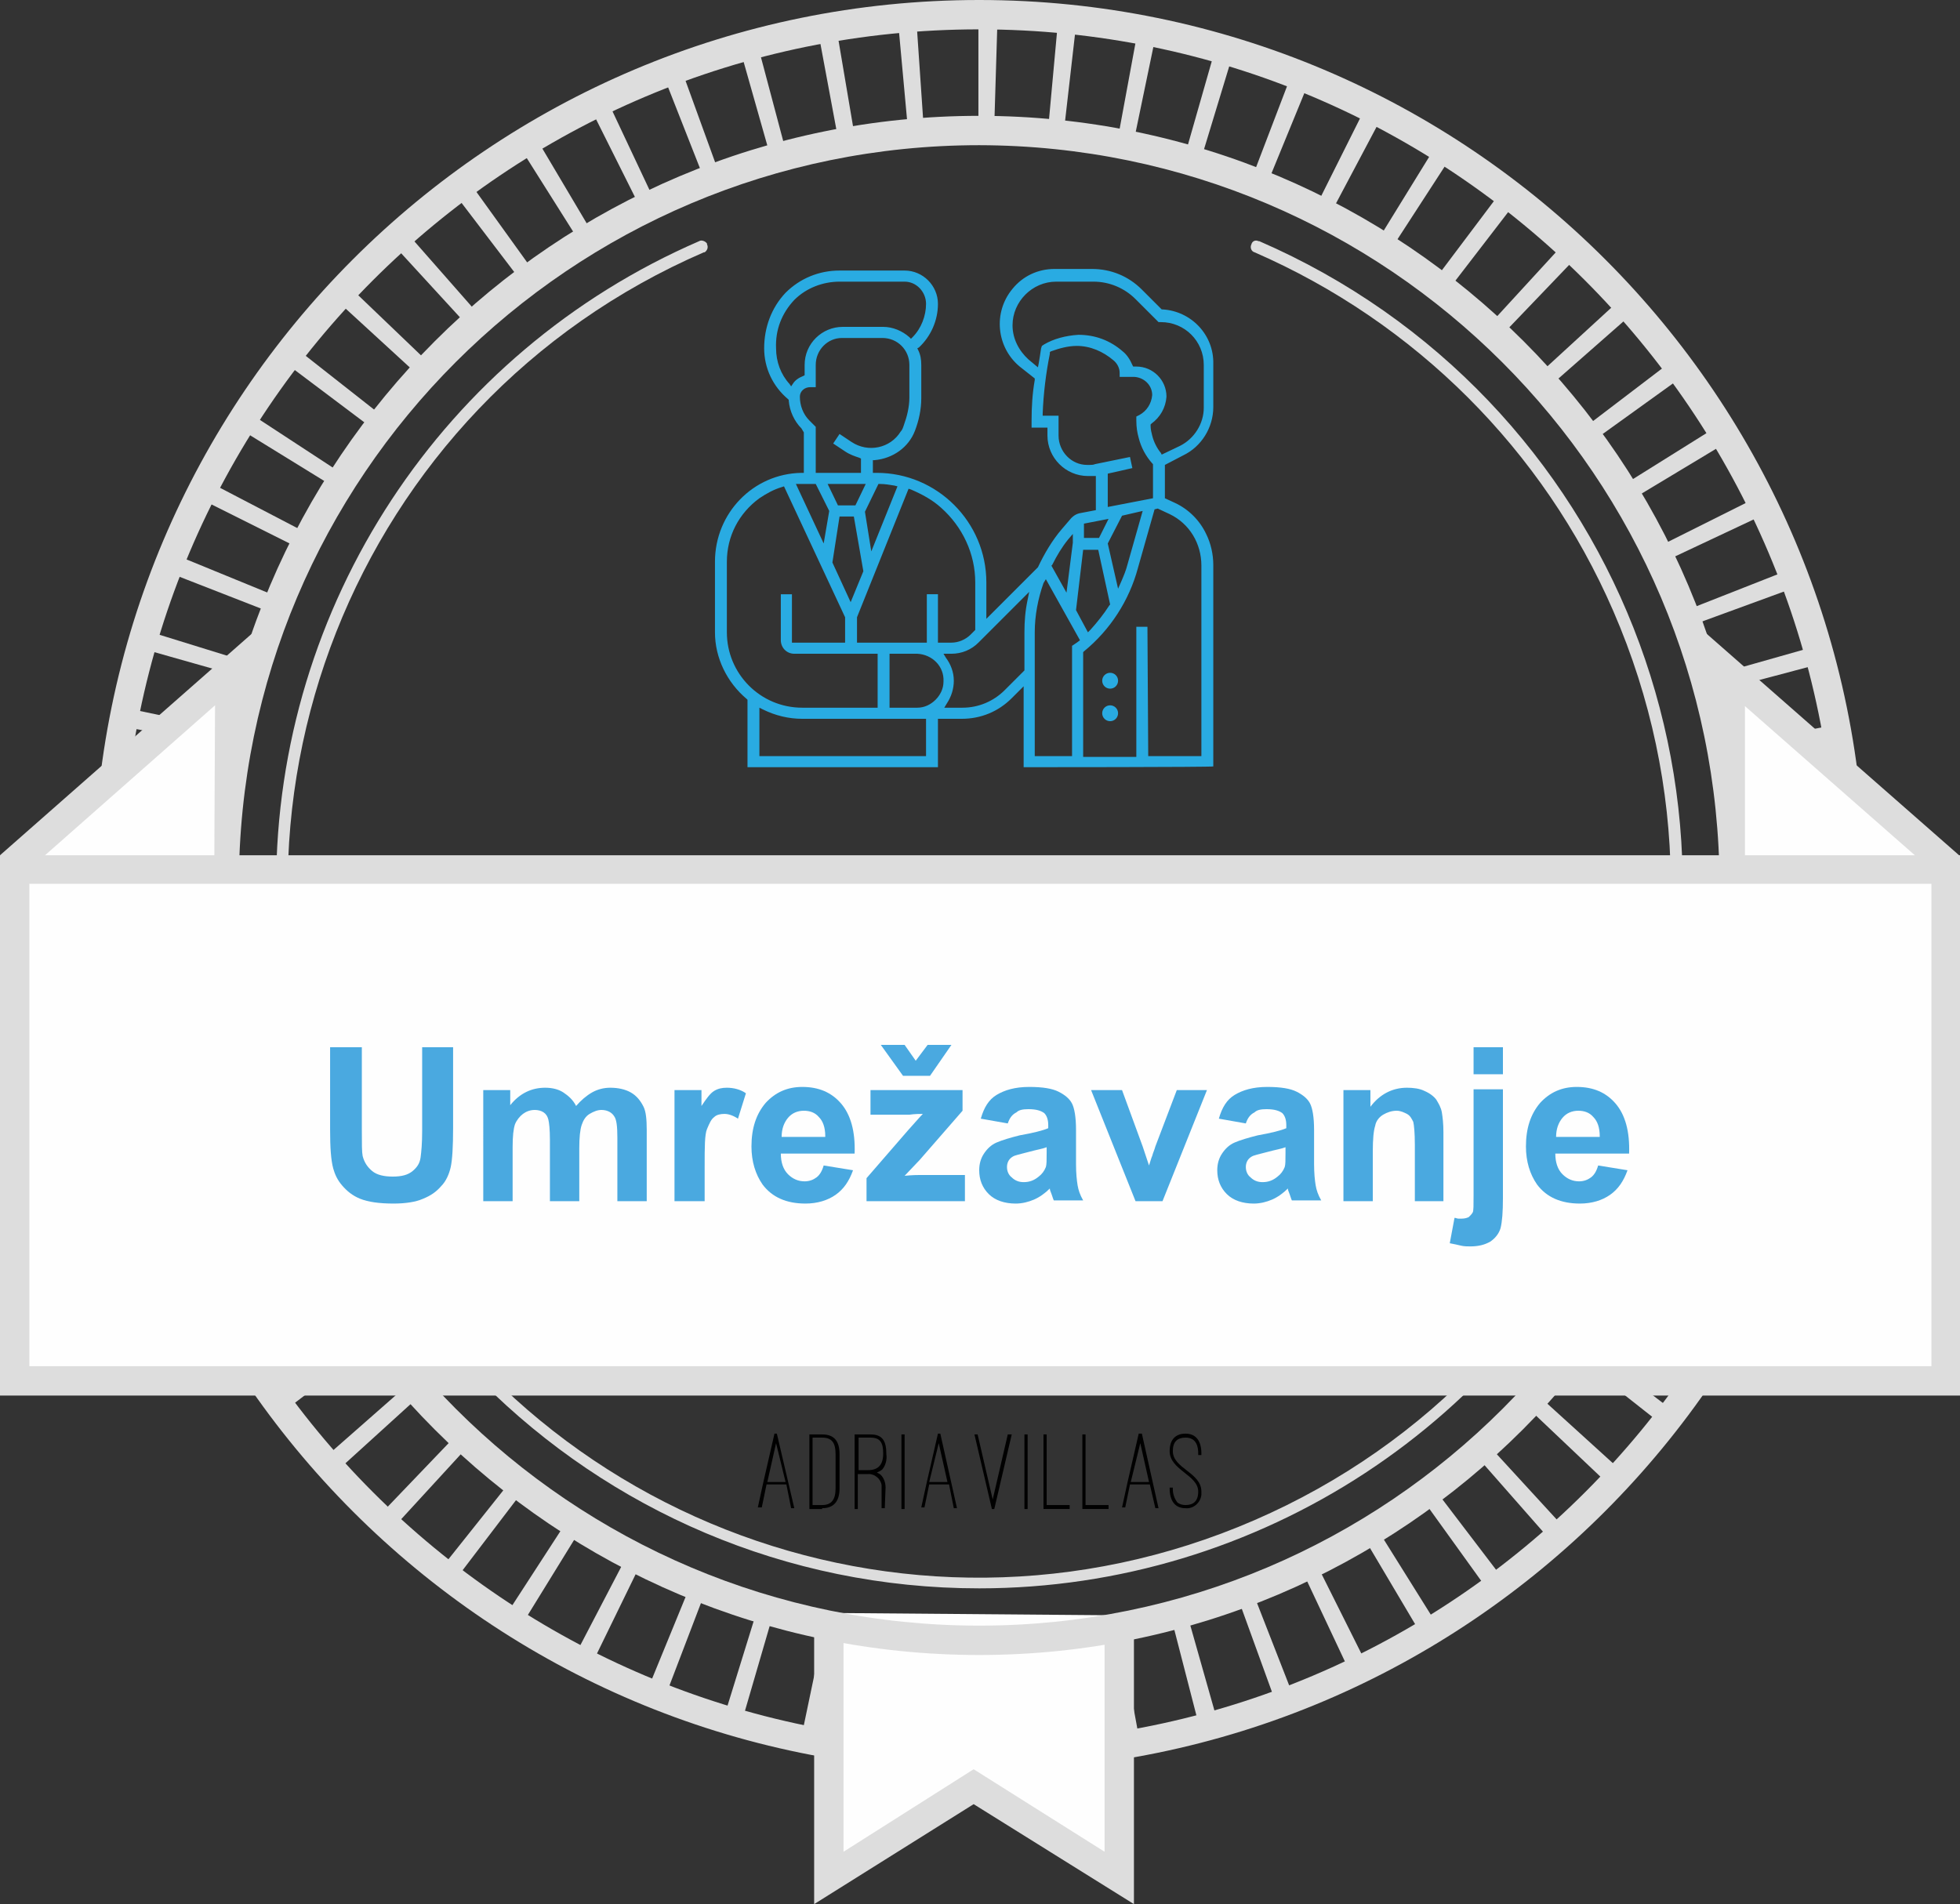 <?xml version="1.0" encoding="utf-8"?>
<!-- Generator: Adobe Illustrator 26.5.0, SVG Export Plug-In . SVG Version: 6.00 Build 0)  -->
<svg version="1.1" id="Layer_1" xmlns="http://www.w3.org/2000/svg" xmlns:xlink="http://www.w3.org/1999/xlink" x="0px" y="0px"
	 viewBox="0 0 247 240" style="enable-background:new 0 0 247 240;" xml:space="preserve">
<rect x="0" y="0" width="247" height="240" fill="#333333" stroke="none"/>
<style type="text/css">
	.st0{fill:#DDDDDD;}
	.st1{fill:#FEFEFE;}
	.st2{fill:#29ABE2;}
	.st3{fill:#4AA9E0;}
</style>
<g id="Layer_2_1_">
	<g id="Layer_1-2">
		<path class="st0" d="M123.4,223.2c-61.7,0-111.6-50-111.6-111.6S61.7,0,123.4,0C185,0,235,50,235,111.6
			C234.9,173.2,185,223.2,123.4,223.2z M123.4,3.7c-59.7,0-108,48.3-108,108s48.3,108,108,108s108-48.4,108-108l0,0
			C231.3,52,183,3.7,123.4,3.7z"/>
		<path class="st0" d="M123.4,220.7L123.4,220.7c-0.8,0-1.5,0-2.3,0l0.3-13.2h2V220.7z M131.1,220.4l-0.9-13.1l2-0.2l1.2,13.1
			C132.7,220.3,131.9,220.4,131.1,220.4z M113.4,220.2l-2.3-0.2l1.5-13.1c0.7,0.1,1.3,0.1,2,0.2L113.4,220.2z M141.2,219.2l-2.1-13
			c0.7-0.1,1.4-0.2,2-0.4l2.4,13L141.2,219.2z M103.4,218.8c-0.8-0.1-1.5-0.3-2.3-0.4l2.7-12.9c0.7,0.1,1.3,0.3,2,0.4L103.4,218.8z
			 M151,217.1l-3.3-12.8c0.7-0.2,1.3-0.4,2-0.5l3.6,12.7L151,217.1z M93.6,216.6l-2.2-0.7l3.9-12.6l2,0.6L93.6,216.6z M160.6,214.1
			l-4.5-12.4c0.6-0.2,1.3-0.5,1.9-0.7l4.8,12.3L160.6,214.1z M84,213.4c-0.7-0.3-1.4-0.6-2.2-0.9l5-12.2l1.9,0.8L84,213.4z
			 M169.9,210.3l-5.6-11.9c0.6-0.3,1.2-0.6,1.8-0.9l5.9,11.8C171.3,209.6,170.6,209.9,169.9,210.3L169.9,210.3z M74.8,209.3
			c-0.7-0.3-1.4-0.7-2.1-1.1l6.1-11.7l1.8,0.9L74.8,209.3z M178.8,205.5l-6.7-11.3l1.7-1.1l7,11.2
			C180.1,204.8,179.5,205.2,178.8,205.5L178.8,205.5z M66,204.4c-0.7-0.4-1.3-0.8-2-1.2l7.2-11.1c0.6,0.4,1.2,0.7,1.7,1.1L66,204.4z
			 M187.2,200l-7.7-10.7c0.6-0.4,1.1-0.8,1.6-1.2l8,10.5C188.5,199.1,187.9,199.6,187.2,200z M57.7,198.7l-1.8-1.4l8.2-10.3
			c0.5,0.4,1.1,0.8,1.6,1.2L57.7,198.7z M195.1,193.8l-8.7-9.9c0.5-0.4,1-0.9,1.5-1.4l8.9,9.7L195.1,193.8z M49.9,192.2
			c-0.6-0.5-1.2-1.1-1.7-1.6l9.1-9.5c0.5,0.5,1,0.9,1.5,1.4L49.9,192.2z M202.4,186.8l-9.6-9.1c0.5-0.5,0.9-1,1.4-1.5l9.8,8.9
			C203.4,185.7,202.9,186.2,202.4,186.8z M42.8,185.1c-0.5-0.6-1-1.1-1.5-1.7l9.9-8.7c0.4,0.5,0.9,1,1.4,1.5L42.8,185.1z M209,179.2
			l-10.4-8.2l1.2-1.6l10.5,8C209.9,178,209.4,178.6,209,179.2z M36.4,177.4c-0.5-0.6-0.9-1.2-1.4-1.9l10.7-7.7
			c0.4,0.6,0.8,1.1,1.2,1.6L36.4,177.4z M214.8,171l-11-7.2c0.4-0.6,0.7-1.1,1.1-1.7l11.2,7C215.7,169.7,215.3,170.4,214.8,171z
			 M30.7,169.1c-0.4-0.7-0.8-1.3-1.2-2l11.3-6.7c0.3,0.6,0.7,1.2,1.1,1.8L30.7,169.1z M220,162.3l-11.7-6.1c0.3-0.6,0.6-1.2,0.9-1.8
			l11.7,5.9C220.7,160.9,220.3,161.6,220,162.3z M25.8,160.3c-0.4-0.7-0.7-1.4-1-2.1l11.9-5.6c0.3,0.6,0.6,1.2,0.9,1.8L25.8,160.3z
			 M224.3,153.2l-12.2-5c0.3-0.6,0.5-1.3,0.8-1.9l12.2,4.7C224.8,151.7,224.5,152.5,224.3,153.2L224.3,153.2L224.3,153.2z
			 M21.7,151.1c-0.3-0.7-0.6-1.4-0.8-2.2l12.4-4.5l0.7,1.9L21.7,151.1z M227.6,143.7l-12.6-3.9c0.2-0.7,0.4-1.3,0.6-2l12.7,3.6
			C228.1,142.2,227.9,143,227.6,143.7z M18.5,141.6c-0.2-0.8-0.4-1.5-0.6-2.2l12.8-3.3c0.2,0.7,0.4,1.3,0.5,2L18.5,141.6z
			 M230.1,133.9l-12.9-2.7c0.1-0.7,0.3-1.3,0.4-2l13,2.4C230.4,132.4,230.3,133.2,230.1,133.9z M16.1,131.8
			c-0.1-0.8-0.3-1.5-0.4-2.3l13-2.1c0.1,0.7,0.2,1.3,0.4,2L16.1,131.8z M231.7,124l-13.1-1.5c0.1-0.7,0.1-1.3,0.2-2l13.1,1.2
			C231.9,122.4,231.8,123.2,231.7,124z M14.8,121.8c-0.1-0.8-0.1-1.5-0.2-2.3l13.1-0.9c0,0.7,0.1,1.4,0.2,2L14.8,121.8z M232.4,114
			l-13.2-0.3c0-0.7,0-1.4,0-2v-0.2h13.2v0.2C232.4,112.4,232.4,113.2,232.4,114L232.4,114L232.4,114z M27.5,111.8H14.3v-0.1
			c0-0.7,0-1.5,0-2.2l13.2,0.2C27.5,110.4,27.5,111,27.5,111.8L27.5,111.8z M219,104.6c-0.1-0.7-0.1-1.3-0.2-2l13.2-1.3
			c0.1,0.8,0.1,1.5,0.2,2.3L219,104.6z M27.9,102.9l-13.1-1.2c0.1-0.8,0.1-1.5,0.2-2.3l13.1,1.5C28,101.5,27.9,102.2,27.9,102.9z
			 M218,95.9c-0.1-0.7-0.2-1.3-0.4-2l13-2.4c0.1,0.8,0.3,1.5,0.4,2.3L218,95.9z M29.1,94.1l-13-2.4c0.1-0.8,0.3-1.5,0.5-2.3
			l12.9,2.7C29.3,92.8,29.2,93.4,29.1,94.1z M216.1,87.2l-0.5-2l12.7-3.6c0.2,0.8,0.4,1.5,0.6,2.2L216.1,87.2z M31.1,85.5l-12.7-3.6
			c0.2-0.7,0.4-1.5,0.7-2.2l12.6,3.9C31.5,84.2,31.3,84.8,31.1,85.5z M213.5,78.7c-0.2-0.6-0.5-1.3-0.7-1.9L225,72
			c0.3,0.7,0.6,1.4,0.8,2.2L213.5,78.7z M33.9,77.1l-12.3-4.8c0.3-0.7,0.6-1.4,0.9-2.2l12.2,5C34.4,75.8,34.2,76.4,33.9,77.1z
			 M210.1,70.6c-0.3-0.6-0.6-1.2-0.9-1.8l11.8-5.9c0.4,0.7,0.7,1.4,1,2.1L210.1,70.6z M37.5,69l-11.8-5.9c0.4-0.7,0.7-1.4,1.1-2.1
			l11.7,6.1C38.1,67.7,37.8,68.3,37.5,69z M205.9,62.8c-0.4-0.6-0.7-1.2-1.1-1.8l11.2-7c0.4,0.7,0.8,1.3,1.2,2L205.9,62.8z
			 M41.8,61.2l-11.2-6.9c0.4-0.7,0.8-1.3,1.2-2l11,7.2C42.5,60.1,42.2,60.6,41.8,61.2z M201,55.4c-0.4-0.5-0.8-1.1-1.2-1.6l10.5-8
			c0.5,0.6,0.9,1.2,1.4,1.9L201,55.4z M46.8,53.9L36.3,46c0.5-0.6,0.9-1.2,1.4-1.8L48,52.3C47.6,52.8,47.2,53.4,46.8,53.9z
			 M195.5,48.5c-0.4-0.5-0.9-1-1.4-1.5l9.7-8.9c0.5,0.6,1,1.2,1.6,1.7L195.5,48.5z M52.5,47.1l-9.7-8.9c0.5-0.6,1-1.1,1.6-1.7
			l9.5,9.1C53.4,46.1,52.9,46.6,52.5,47.1C52.5,47.1,52.5,47.1,52.5,47.1z M189.4,42.1l-1.5-1.4l8.9-9.7c0.6,0.5,1.1,1,1.7,1.6
			L189.4,42.1z M58.7,40.8l-8.9-9.7l1.7-1.5l8.7,9.9C59.7,39.9,59.2,40.4,58.7,40.8z M182.7,36.3l-1.7-1.3l7.9-10.5
			c0.6,0.5,1.2,0.9,1.8,1.4L182.7,36.3z M65.5,35.2l-8-10.5c0.6-0.5,1.2-0.9,1.9-1.4l7.7,10.7L65.5,35.2z M175.5,31.1l-1.7-1.1
			l6.9-11.2c0.7,0.4,1.3,0.8,2,1.2L175.5,31.1z M72.8,30.1l-7-11.1c0.7-0.4,1.3-0.8,2-1.2l6.7,11.3L72.8,30.1z M167.8,26.7l-1.8-1
			l5.9-11.8c0.7,0.3,1.4,0.7,2.1,1.1L167.8,26.7z M80.5,25.8L74.6,14l2.1-1l5.6,11.9C81.7,25.2,81.1,25.5,80.5,25.8L80.5,25.8z
			 M159.8,22.9l-1.9-0.8l4.7-12.3c0.7,0.3,1.4,0.6,2.2,0.9L159.8,22.9z M88.6,22.2L83.8,10L86,9.1l4.5,12.4
			C89.9,21.7,89.2,22,88.6,22.2L88.6,22.2z M151.4,19.9l-2-0.6L153,6.7c0.8,0.2,1.5,0.4,2.2,0.7L151.4,19.9z M97,19.4L93.4,6.7
			c0.7-0.2,1.5-0.4,2.2-0.6L99,18.9C98.3,19,97.7,19.2,97,19.4z M142.9,17.7c-0.7-0.1-1.3-0.3-2-0.4l2.4-13l2.3,0.4L142.9,17.7z
			 M105.6,17.4l-2.4-12.9l2.3-0.4l2.2,13C106.9,17.1,106.3,17.2,105.6,17.4L105.6,17.4z M134.1,16.3l-2-0.2L133.3,3
			c0.8,0.1,1.6,0.2,2.3,0.2L134.1,16.3z M114.4,16.1L113.2,3l2.3-0.2l0.9,13.2C115.7,16,115.1,16.1,114.4,16.1L114.4,16.1z
			 M125.3,15.8h-2V2.6h0.2h2.2L125.3,15.8z"/>
		<polygon class="st1" points="104.4,203.3 104.4,236.7 122.7,225.2 141,236.7 141,203.6 		"/>
		<polygon class="st0" points="142.9,240 122.7,227.4 102.6,240 102.6,204.7 106.3,204.7 106.3,233.4 122.7,223 139.2,233.4 
			139.2,204.7 142.9,204.7 		"/>
		<path class="st0" d="M123.4,208.6c-53.6,0-97-43.4-97-97s43.4-97,97-97s97,43.4,97,97l0,0C220.3,165.1,176.9,208.6,123.4,208.6z
			 M123.4,18.3c-51.5,0-93.3,41.8-93.3,93.3s41.8,93.3,93.3,93.3s93.3-41.8,93.3-93.3C216.6,60.1,174.9,18.4,123.4,18.3z"/>
		<path class="st0" d="M123.4,200.2c-48.9,0-88.6-39.7-88.6-88.6c0-35.3,21-67.2,53.3-81.2c0.3-0.2,0.8,0,1,0.3c0,0,0,0,0,0.1
			c0.2,0.4,0,0.8-0.3,1c0,0,0,0-0.1,0c-44.1,19.1-64.4,70.4-45.2,114.6s70.4,64.4,114.6,45.2s64.4-70.4,45.2-114.6
			c-8.8-20.3-25-36.4-45.2-45.2c-0.4-0.1-0.6-0.6-0.4-1c0,0,0,0,0,0c0.1-0.4,0.5-0.6,0.9-0.4c0,0,0.1,0,0.1,0
			c44.9,19.5,65.5,71.6,46,116.5C190.7,179.2,158.7,200.2,123.4,200.2L123.4,200.2z"/>
		<polygon class="st1" points="29.6,109.6 29.6,98.9 33.2,81.1 1.8,109.3 		"/>
		<polygon class="st0" points="2.5,110.6 0,107.8 35,77 29.9,100.7 29.9,110.1 27,110.1 27.1,88.9 		"/>
		<polygon class="st1" points="217.3,109.6 217.3,99 213.8,81.2 245.1,109.4 		"/>
		<polygon class="st0" points="244.5,110.6 247,107.9 211.9,77.1 217.1,100.8 217.1,110.2 219.9,110.2 219.9,89 		"/>
		<rect x="1.8" y="109.7" class="st1" width="243.3" height="64.4"/>
		<path class="st0" d="M247,175.9H0v-68.1h247V175.9z M3.7,172.2h239.7v-60.8H3.7V172.2z"/>
		<path d="M118.3,181.9l1.1,4.9h-2.3L118.3,181.9z M120.2,190.1h0.4l-2.1-9.4h-0.3l-1.4,6.1l0,0l-0.7,3.2h0.4l0.6-2.9h2.5
			L120.2,190.1z M114,180.8h-0.4v9.4h0.4V180.8z M108.2,181.2h1.5c1.2,0,1.6,0.6,1.6,2s-0.6,2.1-1.9,2.1h-1.2V181.2z M111.6,187.5
			c0-0.6-0.2-1.2-0.6-1.6c-0.1-0.1-0.3-0.2-0.5-0.3c0.2-0.1,0.5-0.2,0.7-0.4c0.4-0.5,0.6-1.2,0.5-1.9c0-1.7-0.5-2.5-2-2.5h-2v9.4
			h0.4v-4.4h1.2c0.9-0.1,1.7,0.6,1.8,1.4c0,0.1,0,0.2,0,0.3v2.6h0.4L111.6,187.5z M103.6,181.2c1.2,0,1.7,0.6,1.7,2.1v4.3
			c0,1.4-0.5,2.1-1.7,2.1h-1.2v-8.5L103.6,181.2z M103.6,190.1c1.5,0,2.2-0.9,2.2-2.5v-4.3c0-1.7-0.7-2.5-2.2-2.5H102v9.4H103.6z
			 M97.8,181.9l1.2,4.9h-2.3L97.8,181.9z M99.7,190.1h0.4l-2.2-9.4h-0.3l-1.4,6.1l0,0l-0.7,3.2H96l0.6-2.9h2.5L99.7,190.1z"/>
		<path d="M147.4,187.6c0,1.6,0.7,2.5,2,2.5c1,0.1,1.9-0.7,2-1.7c0-0.1,0-0.3,0-0.4c0-2.4-3.6-2.9-3.6-5.1c0-1.2,0.6-1.7,1.6-1.7
			s1.6,0.6,1.6,2v0.2h0.4v-0.2c0-1.6-0.7-2.5-2-2.5s-2,0.8-2,2.2c0,2.4,3.6,3,3.6,5.1c0,1.2-0.6,1.7-1.6,1.7c-0.4,0-0.7-0.1-1-0.3
			c-0.4-0.5-0.6-1.1-0.6-1.7v-0.2h-0.4L147.4,187.6z M143.7,181.9l1.1,4.9h-2.3L143.7,181.9z M145.6,190.1h0.4l-2.1-9.4h-0.4
			l-1.4,6.1l0,0l-0.7,3.2h0.4l0.6-2.9h2.5L145.6,190.1z M139.7,189.7h-2.9v-8.9h-0.4v9.4h3.3V189.7z M134.8,189.7h-2.9v-8.9h-0.4
			v9.4h3.3V189.7z M129.5,180.8h-0.4v9.4h0.4V180.8z M123.2,180.8h-0.4l2.2,9.4h0.3l2.2-9.4H127l-1.9,8.2L123.2,180.8z"/>
		<path class="st2" d="M129,96.7V86.5l-1.5,1.5c-1.7,1.7-3.9,2.6-6.3,2.6h-3v6.1h-24v-8.5l-0.1-0.1c-2.5-2.1-4-5.2-4-8.4v-8.9
			c0-6.1,4.8-11.1,10.9-11.2h0.3v-5.1L101,54c-0.9-0.9-1.5-2.2-1.6-3.5v-0.1l-0.1-0.1c-1.9-1.6-3-3.9-3-6.4c0-2.6,0.9-5.1,2.7-7
			c1.8-1.8,4.2-2.8,6.8-2.8h8.2c2.3,0,4.2,1.9,4.2,4.2v0c0,2.1-0.9,4.1-2.4,5.5l-0.2,0.1l0.1,0.2c0.3,0.6,0.4,1.2,0.4,1.9v4.2
			c0,1.4-0.3,2.8-0.8,4.1c-0.8,2.1-2.8,3.5-5.1,3.7H110v1.6h0.5c7.6,0,13.8,6.2,13.8,13.8c0,0,0,0,0,0v4.6l6.5-6.5l0,0
			c0.8-1.7,1.8-3.4,3-4.8l1.2-1.4c0.3-0.3,0.6-0.5,1-0.6l2.1-0.4v-4.3h-0.3h-0.2h-0.2h-0.3c-2.8,0-5.1-2.3-5.1-5.1v-1h-2V53
			c0-1.7,0.1-3.4,0.4-5.1v-0.2l-1.9-1.5c-2.9-2.4-3.4-6.8-0.9-9.8c1.3-1.6,3.2-2.5,5.3-2.5h4.7c2.4,0,4.6,0.9,6.3,2.6l2.5,2.5h0.1
			c3.6,0.2,6.5,3.2,6.4,6.9v5.4c0,2.6-1.5,5-3.8,6.1l-2.3,1.2v4.2l1.3,0.6c1.7,0.8,3.1,2.2,3.9,3.9c0.6,1.2,0.9,2.6,0.9,3.9v25.4
			C152.9,96.7,129,96.7,129,96.7z M144.7,95.3h6.7v-24c0-2.8-1.5-5.3-4-6.5l-1.5-0.7l-0.4,0.1l-2.1,7.4c-1.1,4.1-3.5,7.8-6.8,10.5
			l-0.1,0.1v13.2h6.7V79h1.4L144.7,95.3z M131.5,73.5c-0.7,2-1.1,4.1-1.1,6.2v15.6h4.7V81.4l0.3-0.2l0.3-0.2l0.4-0.3l-4.3-7.7
			L131.5,73.5z M95.7,95.3h21v-4.7h-15.6c-1.7,0-3.4-0.4-5-1.2l-0.4-0.2L95.7,95.3z M98.5,61.4c-1,0.3-1.9,0.8-2.8,1.4
			c-2.6,1.9-4.1,4.8-4.1,8v8.9c0,5.2,4.2,9.5,9.5,9.5h9.5v-6.8h-10.5c-1,0-1.7-0.8-1.7-1.7v-5.8h1.4V81h6.7v-3.2l-7.7-16.5
			L98.5,61.4z M112.1,89.2h3.5c0.9,0,1.7-0.4,2.3-1c0.6-0.6,1-1.4,1-2.3c0.1-1.9-1.4-3.4-3.3-3.5c0,0,0,0-0.1,0h-3.4L112.1,89.2z
			 M119.2,82.9c0.6,0.8,1,1.8,1,2.9c0,1-0.3,2-0.9,2.9l-0.3,0.5h2.3c2,0,3.9-0.8,5.3-2.2l2.5-2.5v-4.8c0-1.4,0.1-2.7,0.4-4.1l0.2-1
			l-6.4,6.4c-0.9,0.9-2.1,1.4-3.4,1.4h-1L119.2,82.9z M118.2,81h1.7c0.9,0,1.8-0.4,2.4-1l0.6-0.6v-6c0-3.6-1.6-7-4.3-9.4
			c-1.1-1-2.4-1.7-3.8-2.3l-0.3-0.1L108,77.8V81h8.8v-6.1h1.4L118.2,81z M135.6,76.9l1.5,2.8l0.3-0.3c0.9-1,1.7-2,2.4-3.1l0.1-0.1
			l-1.5-6.9h-1.9L135.6,76.9z M104.9,70.9l2.3,5l1.6-3.9l-1.2-6.9h-1.8L104.9,70.9z M134.6,68c-0.8,1-1.4,2-2,3.2l-0.1,0.1l1.9,3.4
			l0.8-6.3v-1.1L134.6,68z M141.4,65l-1.8,3.5l1.3,5.7l0.4-0.9c0.3-0.7,0.6-1.4,0.8-2.2l1.9-6.7L141.4,65z M109,64.5l0.8,5l3.3-8.2
			l-0.4-0.1c-0.6-0.1-1.2-0.2-1.8-0.2h-0.2L109,64.5z M101.4,61c-0.2,0-0.3,0-0.5,0h-0.2h-0.4l3.5,7.5l0.7-4.1l-1.7-3.4H101.4z
			 M136.6,66v1.8h1.9l1.2-2.4L136.6,66z M139.6,59.7v4.2l5.7-1.1v-4.3l-0.1-0.1c-0.8-0.9-1.4-2-1.7-3.2c-0.2-0.7-0.3-1.4-0.3-2.2
			v-0.5l0.4-0.2c0.9-0.5,1.5-1.4,1.6-2.5c0-1.3-1.1-2.3-2.4-2.3h-1.7V47c0-0.6-0.3-1.2-0.8-1.6c-1.3-1.1-2.9-1.8-4.6-1.8
			c-1.1,0-2.2,0.3-3.3,0.7l-0.1,0.1v0.2c-0.5,2.5-0.8,5-0.9,7.5v0.3h2v2.5c0,2,1.6,3.7,3.6,3.7c0,0,0,0,0,0h0.3c0.2,0,0.5,0,0.7-0.1
			l4.4-0.9l0.3,1.4L139.6,59.7z M105.6,63.7h2.2l1.3-2.7h-4.8L105.6,63.7z M102.8,59.6h5.7v-1.8l-0.2-0.1c-0.6-0.2-1.2-0.4-1.8-0.8
			l-1.5-1l0.8-1.2l1.5,1c2.1,1.4,4.9,0.8,6.2-1.3c0.2-0.2,0.3-0.5,0.4-0.8c0.4-1.1,0.7-2.3,0.7-3.5V46c0-1.9-1.5-3.4-3.4-3.4l0,0
			h-5.1c-1.8,0-3.3,1.5-3.3,3.4v2.8h-0.7c-0.7,0-1.3,0.5-1.3,1.2c0,1.1,0.4,2.2,1.2,3l0.8,0.8L102.8,59.6z M135.9,42.2
			c2.1,0,4,0.7,5.6,2.1c0.5,0.4,0.9,1,1.2,1.7l0.1,0.2h0.4c2.1,0,3.8,1.7,3.8,3.8v0c-0.1,1.4-0.8,2.6-1.9,3.4l-0.1,0.1v0.2
			c0,0.4,0.1,0.8,0.2,1.2c0.2,0.8,0.6,1.6,1.1,2.2l0.1,0.2l2.3-1.1c1.8-0.9,3-2.8,3-4.8V46c0-3-2.4-5.4-5.4-5.4h-0.3l-2.9-2.9
			c-1.4-1.4-3.3-2.2-5.3-2.2h-4.7c-3,0-5.5,2.5-5.5,5.5c0,1.7,0.8,3.2,2,4.3l1.2,1l0.1-0.5c0.1-0.6,0.2-1.2,0.3-1.9l0.1-0.3l0.3-0.2
			C132.8,42.7,134.3,42.3,135.9,42.2L135.9,42.2z M105.8,35.5c-2.1,0-4.2,0.8-5.7,2.3c-1.6,1.7-2.4,3.8-2.3,6.1
			c0,1.7,0.6,3.3,1.7,4.5l0.2,0.3l0.2-0.3c0.3-0.5,0.8-0.8,1.3-1l0.2-0.1V46c0-2.7,2.2-4.8,4.8-4.8h5.1c1.2,0,2.4,0.5,3.3,1.3
			l0.2,0.2l0.2-0.2c1.1-1.1,1.7-2.7,1.7-4.2c0-1.5-1.2-2.8-2.7-2.8h0L105.8,35.5z"/>
		<circle class="st2" cx="139.9" cy="89.9" r="1"/>
		<circle class="st2" cx="139.9" cy="89.9" r="0.7"/>
		<circle class="st2" cx="139.9" cy="85.8" r="1"/>
		<circle class="st2" cx="139.9" cy="85.8" r="0.7"/>
	</g>
</g>
<g>
	<path class="st3" d="M41.7,132h3.9v10.5c0,1.7,0,2.7,0.1,3.2c0.2,0.8,0.6,1.4,1.2,1.9c0.6,0.5,1.5,0.7,2.6,0.7
		c1.1,0,1.9-0.2,2.5-0.7c0.6-0.5,0.9-1,1-1.7s0.2-1.8,0.2-3.3V132h3.9v10.2c0,2.3-0.1,4-0.3,4.9s-0.6,1.8-1.2,2.4
		c-0.6,0.7-1.3,1.2-2.3,1.6c-0.9,0.4-2.2,0.6-3.7,0.6c-1.8,0-3.2-0.2-4.2-0.6c-1-0.4-1.7-1-2.3-1.7c-0.6-0.7-0.9-1.4-1.1-2.1
		c-0.3-1.1-0.4-2.7-0.4-4.9V132z"/>
	<path class="st3" d="M60.9,137.4h3.4v1.9c1.2-1.5,2.7-2.2,4.4-2.2c0.9,0,1.7,0.2,2.3,0.6s1.2,0.9,1.6,1.7c0.6-0.7,1.3-1.3,2-1.7
		s1.5-0.6,2.3-0.6c1,0,1.9,0.2,2.6,0.6c0.7,0.4,1.2,1,1.6,1.8c0.3,0.6,0.4,1.6,0.4,2.9v9h-3.7v-8c0-1.4-0.1-2.3-0.4-2.7
		c-0.3-0.5-0.9-0.8-1.6-0.8c-0.5,0-1,0.2-1.5,0.5s-0.8,0.8-1,1.4c-0.2,0.6-0.3,1.6-0.3,2.9v6.7h-3.7v-7.7c0-1.4-0.1-2.2-0.2-2.6
		s-0.3-0.7-0.6-0.9c-0.3-0.2-0.7-0.3-1.1-0.3c-0.6,0-1.1,0.2-1.5,0.5s-0.8,0.8-1,1.3c-0.2,0.6-0.3,1.5-0.3,2.9v6.8h-3.7V137.4z"/>
	<path class="st3" d="M88.7,151.4H85v-14h3.4v2c0.6-0.9,1.1-1.6,1.6-1.9c0.5-0.3,1-0.4,1.6-0.4c0.8,0,1.7,0.2,2.4,0.7L93,141
		c-0.6-0.4-1.2-0.6-1.7-0.6c-0.5,0-1,0.1-1.3,0.4c-0.4,0.3-0.6,0.8-0.9,1.5s-0.3,2.3-0.3,4.7V151.4z"/>
	<path class="st3" d="M103.8,146.9l3.7,0.6c-0.5,1.4-1.2,2.4-2.2,3.1c-1,0.7-2.3,1.1-3.8,1.1c-2.4,0-4.2-0.8-5.4-2.4
		c-0.9-1.3-1.4-2.9-1.4-4.8c0-2.3,0.6-4.1,1.8-5.5c1.2-1.3,2.7-2,4.6-2c2.1,0,3.7,0.7,4.9,2.1c1.2,1.4,1.8,3.5,1.7,6.3h-9.3
		c0,1.1,0.3,2,0.9,2.6c0.6,0.6,1.3,0.9,2.1,0.9c0.6,0,1.1-0.2,1.5-0.5S103.6,147.6,103.8,146.9z M104,143.2c0-1.1-0.3-1.9-0.8-2.4
		c-0.5-0.6-1.2-0.8-1.9-0.8c-0.8,0-1.5,0.3-2,0.9s-0.8,1.4-0.8,2.4H104z"/>
	<path class="st3" d="M109.2,151.4v-2.9l5.2-6c0.9-1,1.5-1.7,1.9-2.1c-0.4,0-1,0-1.7,0.1l-4.9,0v-3.1h11.6v2.6l-5.4,6.2l-1.9,2
		c1-0.1,1.7-0.1,1.9-0.1h5.7v3.3H109.2z M111,131.7h3l1.4,2l1.5-2h3l-2.7,3.9h-3.4L111,131.7z"/>
	<path class="st3" d="M127,141.6l-3.4-0.6c0.4-1.4,1-2.4,2-3s2.3-1,4.1-1c1.7,0,2.9,0.2,3.7,0.6c0.8,0.4,1.4,0.9,1.7,1.5
		c0.3,0.6,0.5,1.7,0.5,3.3l0,4.3c0,1.2,0.1,2.1,0.2,2.7c0.1,0.6,0.3,1.2,0.7,1.9h-3.7c-0.1-0.2-0.2-0.6-0.4-1.1
		c-0.1-0.2-0.1-0.4-0.1-0.4c-0.6,0.6-1.3,1.1-2,1.4c-0.7,0.3-1.5,0.5-2.3,0.5c-1.4,0-2.6-0.4-3.4-1.2c-0.8-0.8-1.2-1.8-1.2-3
		c0-0.8,0.2-1.5,0.6-2.1c0.4-0.6,0.9-1.1,1.6-1.4c0.7-0.3,1.7-0.6,2.9-0.9c1.7-0.3,2.9-0.6,3.6-0.9v-0.4c0-0.7-0.2-1.2-0.5-1.5
		c-0.4-0.3-1-0.5-2-0.5c-0.7,0-1.2,0.1-1.5,0.4C127.5,140.5,127.2,141,127,141.6z M131.9,144.6c-0.5,0.2-1.2,0.3-2.3,0.6
		s-1.7,0.4-2,0.6c-0.5,0.3-0.7,0.8-0.7,1.3c0,0.5,0.2,1,0.6,1.3c0.4,0.4,0.9,0.6,1.5,0.6c0.7,0,1.3-0.2,1.9-0.7
		c0.4-0.3,0.7-0.7,0.9-1.2c0.1-0.3,0.1-0.9,0.1-1.8V144.6z"/>
	<path class="st3" d="M143.1,151.4l-5.6-14h3.9l2.6,7.1l0.8,2.4c0.2-0.6,0.3-1,0.4-1.2c0.1-0.4,0.3-0.8,0.4-1.2l2.7-7.1h3.8l-5.6,14
		H143.1z"/>
	<path class="st3" d="M157,141.6l-3.4-0.6c0.4-1.4,1-2.4,2-3s2.3-1,4.1-1c1.7,0,2.9,0.2,3.7,0.6c0.8,0.4,1.4,0.9,1.7,1.5
		c0.3,0.6,0.5,1.7,0.5,3.3l0,4.3c0,1.2,0.1,2.1,0.2,2.7c0.1,0.6,0.3,1.2,0.7,1.9h-3.7c-0.1-0.2-0.2-0.6-0.4-1.1
		c-0.1-0.2-0.1-0.4-0.1-0.4c-0.6,0.6-1.3,1.1-2,1.4c-0.7,0.3-1.5,0.5-2.3,0.5c-1.4,0-2.6-0.4-3.4-1.2c-0.8-0.8-1.2-1.8-1.2-3
		c0-0.8,0.2-1.5,0.6-2.1c0.4-0.6,0.9-1.1,1.6-1.4c0.7-0.3,1.7-0.6,2.9-0.9c1.7-0.3,2.9-0.6,3.6-0.9v-0.4c0-0.7-0.2-1.2-0.5-1.5
		c-0.4-0.3-1-0.5-2-0.5c-0.7,0-1.2,0.1-1.5,0.4C157.5,140.5,157.2,141,157,141.6z M162,144.6c-0.5,0.2-1.2,0.3-2.3,0.6
		s-1.7,0.4-2,0.6c-0.5,0.3-0.7,0.8-0.7,1.3c0,0.5,0.2,1,0.6,1.3c0.4,0.4,0.9,0.6,1.5,0.6c0.7,0,1.3-0.2,1.9-0.7
		c0.4-0.3,0.7-0.7,0.9-1.2c0.1-0.3,0.1-0.9,0.1-1.8V144.6z"/>
	<path class="st3" d="M182,151.4h-3.7v-7.1c0-1.5-0.1-2.5-0.2-2.9c-0.2-0.4-0.4-0.8-0.8-1c-0.4-0.2-0.8-0.4-1.3-0.4
		c-0.6,0-1.2,0.2-1.7,0.5s-0.9,0.8-1,1.4c-0.2,0.6-0.3,1.7-0.3,3.2v6.3h-3.7v-14h3.4v2.1c1.2-1.6,2.8-2.4,4.6-2.4
		c0.8,0,1.6,0.1,2.2,0.4c0.7,0.3,1.2,0.7,1.5,1.1c0.3,0.5,0.6,1,0.7,1.6c0.1,0.6,0.2,1.4,0.2,2.5V151.4z"/>
	<path class="st3" d="M189.4,137.4v13.6c0,1.8-0.1,3-0.3,3.8c-0.2,0.7-0.7,1.3-1.3,1.7c-0.7,0.4-1.5,0.6-2.5,0.6
		c-0.4,0-0.8,0-1.2-0.1c-0.4-0.1-0.9-0.2-1.4-0.3l0.6-3.2c0.2,0,0.3,0.1,0.5,0.1c0.2,0,0.3,0,0.4,0c0.4,0,0.7-0.1,0.9-0.2
		c0.2-0.2,0.4-0.4,0.5-0.6s0.1-0.9,0.1-2.1v-13.4H189.4z M185.7,135.5V132h3.7v3.4H185.7z"/>
	<path class="st3" d="M201.4,146.9l3.7,0.6c-0.5,1.4-1.2,2.4-2.2,3.1c-1,0.7-2.3,1.1-3.8,1.1c-2.4,0-4.2-0.8-5.4-2.4
		c-0.9-1.3-1.4-2.9-1.4-4.8c0-2.3,0.6-4.1,1.8-5.5c1.2-1.3,2.7-2,4.6-2c2.1,0,3.7,0.7,4.9,2.1c1.2,1.4,1.8,3.5,1.7,6.3H196
		c0,1.1,0.3,2,0.9,2.6c0.6,0.6,1.3,0.9,2.1,0.9c0.6,0,1.1-0.2,1.5-0.5S201.2,147.6,201.4,146.9z M201.6,143.2c0-1.1-0.3-1.9-0.8-2.4
		c-0.5-0.6-1.2-0.8-1.9-0.8c-0.8,0-1.5,0.3-2,0.9s-0.8,1.4-0.8,2.4H201.6z"/>
</g>
</svg>
